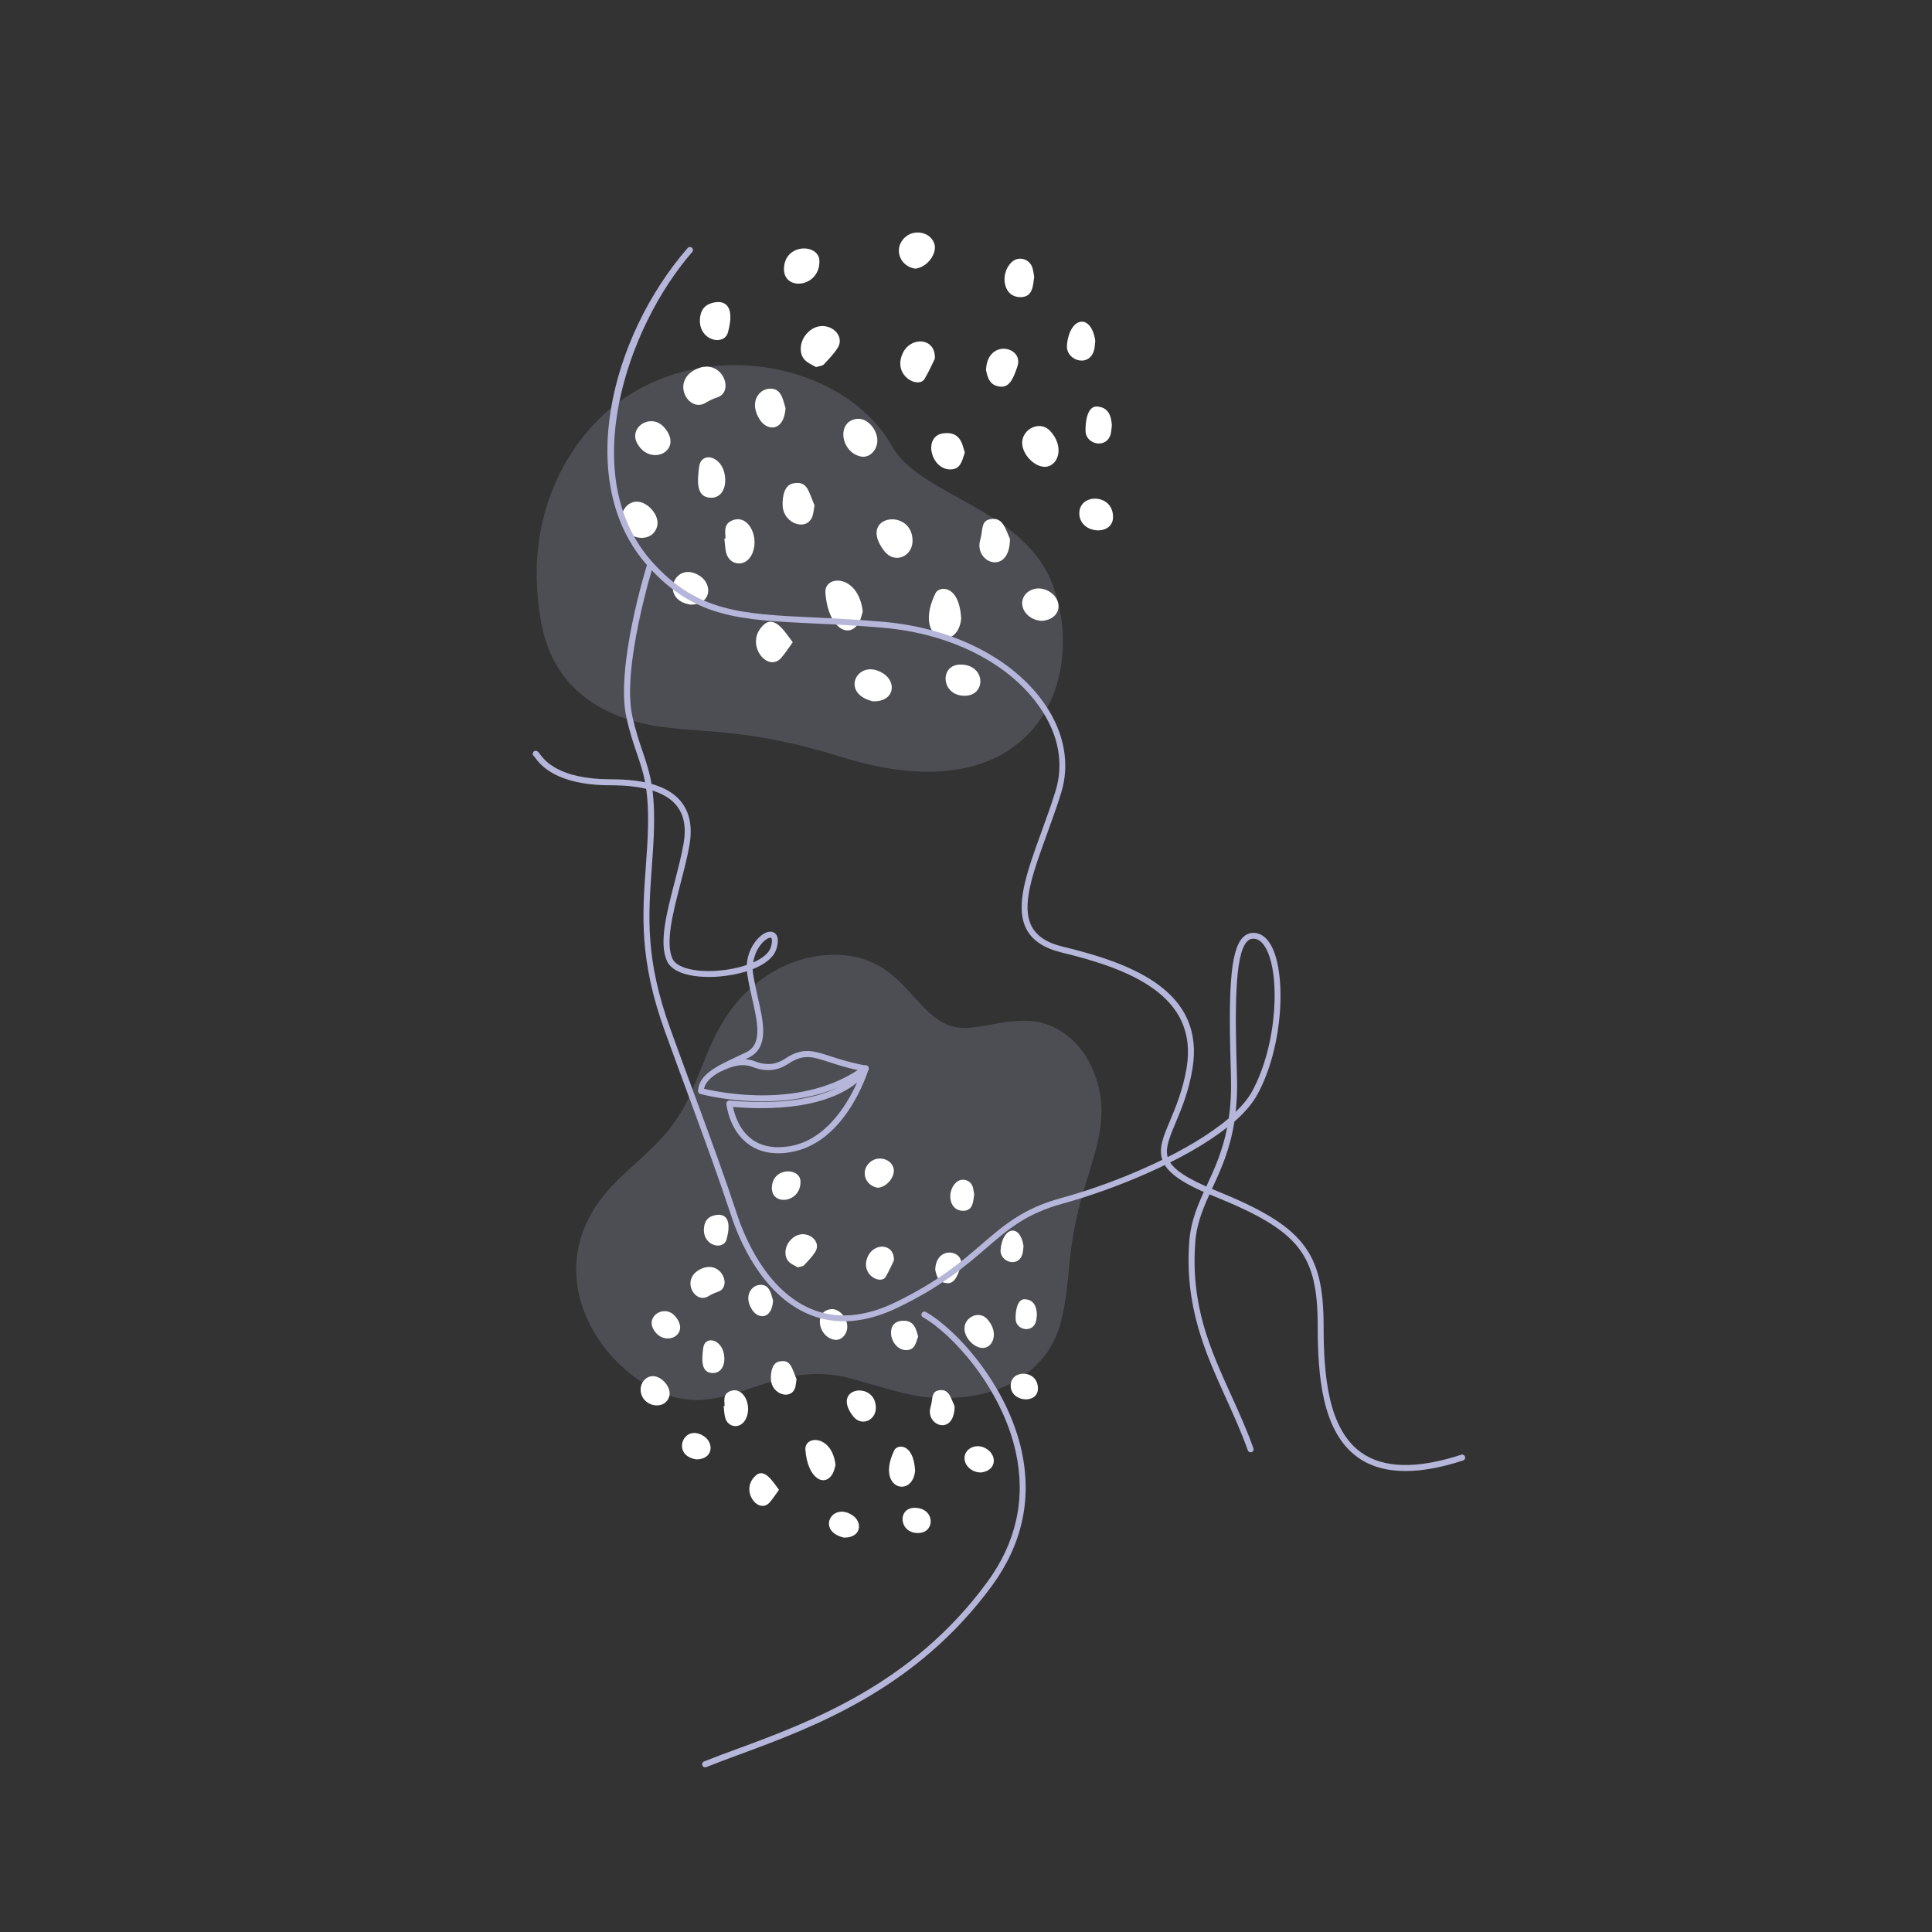 <?xml version="1.0" encoding="utf-8"?>
<!-- Generator: Adobe Illustrator 28.3.0, SVG Export Plug-In . SVG Version: 6.00 Build 0)  -->
<svg version="1.1" id="Layer_1" xmlns="http://www.w3.org/2000/svg" xmlns:xlink="http://www.w3.org/1999/xlink" x="0px" y="0px"
	 viewBox="0 0 2122 2122" style="enable-background:new 0 0 2122 2122;" xml:space="preserve">
<rect x="0" y="0" width="2122" height="2122" fill="#333333" stroke="none"/>
<style type="text/css">
	.st0{opacity:0.2;fill:#B6B6DB;}
	.st1{fill:#FFFFFF;}
	.st2{fill:#B6B6DB;}
</style>
<g>
	<path class="st0" d="M702.9,1516.7c88.2,59.5,135.5-29.4,232.8-2.3c44.8,12.5,69.9,21.7,99.7,20.9c56.4,1.7,114.7-24.1,129.8-83.4
		c12.9-50.8,3.6-77,28.7-156.4c10.5-33.3,21.3-67,13-100.9c-11.7-47.7-45.2-72.3-77.7-73.3c-25.8-0.8-38.5,4.8-62.7,7.4
		c-63.3,6.8-63.8-83.4-155.1-79.9c-48.2,1.9-90.5,30.7-115.5,70.4c-15.3,24.3-21.5,45.3-36.9,81c-29.5,68.1-82.5,81.2-111.8,137
		C611,1405.8,648.2,1479.8,702.9,1516.7"/>
	<path class="st0" d="M594.3,683.2c10.1,56.2,44.9,91.8,99.4,108.1c60.3,18,107,1.6,231.1,40.3c208.4,64.9,270.2-81.2,232-187.6
		c-30.9-86.1-146.1-98.7-176.9-153.7c-60-107.2-264.8-134.1-354.3,10.5C591.2,556.6,582.8,619.1,594.3,683.2"/>
	<g>
		<path class="st1" d="M947.6,671.7c-4.7-41.4-42.5-40.7-41-20.6c2.9,39.1,26,51.5,36.8,32.7C945.8,679.7,946.6,674.8,947.6,671.7z"
			/>
		<path class="st1" d="M1055.7,679.4c-2.1-38.1-24.4-35.8-28.2-27.9C1001.7,704.4,1052.3,717.2,1055.7,679.4z"/>
		<path class="st1" d="M774.7,442.6c4.1-2.4,8.5-4.7,13-6.1c19.9-6.3,5.2-43.3-22-31.5C735.9,417.9,755.9,453.7,774.7,442.6z"/>
		<path class="st1" d="M896.3,403.2c4.1-1.3,7-1.3,8.5-2.9c5.4-5.8,11.1-11.6,15.3-18.3c10.6-17.1-18.5-36.1-35.6-13.6
			c-6.1,8-7,19.9-0.8,26.7C887.2,398.9,892.6,400.9,896.3,403.2z"/>
		<path class="st1" d="M1146.9,512.7c14.8,0.6,23.3-21.2,6.6-39.3c-10.8-11.7-29.1-3.1-30.7,11
			C1121.3,496.9,1134.5,512.2,1146.9,512.7z"/>
		<path class="st1" d="M796.9,591.4l-1.3,0.2c0.7,5.4,0.7,11,2.2,16.2c3.6,12.8,19.9,15.7,27.4,2.3c9.9-17.8-2.1-45.4-20.2-38.8
			C794.4,575.2,796.6,583.8,796.9,591.4z"/>
		<path class="st1" d="M1002.3,593.6c-0.5-36.5-61.2-27.9-31.2,11.5C982.7,620.2,1002.6,611,1002.3,593.6z"/>
		<path class="st1" d="M1109.3,592c-5.5-12.3-8-24.7-22.3-21.6c-9.7,2.1-7.2,11.6-10.3,22.3C1069.1,618.4,1109,633,1109.3,592z"/>
		<path class="st1" d="M1026.8,393.9c1.1-23.8-27.5-24.8-35.8-4.8c-10.1,24.4,18.1,38.1,24.6,26.9
			C1020.4,407.9,1024.2,399.2,1026.8,393.9z"/>
		<path class="st1" d="M894.6,555c-6.7-15.7-7.8-27.4-23.7-24c-9.5,2-11.6,14.4-11.3,24.1c0.8,21.3,28.8,29.5,33.3,10
			C893.5,562.7,893.8,560.3,894.6,555z"/>
		<path class="st1" d="M941.9,460c-23.8,1.9-18.8,37.3,4.1,41.5c10.4,1.9,21.2-10.3,16.5-24.6C959.1,466.7,950.2,459.4,941.9,460z"
			/>
		<path class="st1" d="M870.7,705.4c-7.3-9.4-19.3-30.3-31.5-19.5c-22.8,20.2,3.7,54.2,19,36.5C862.4,717.6,865.8,712.1,870.7,705.4
			z"/>
		<path class="st1" d="M698.6,551c-9.7,0.6-15.8,9.8-15.8,17.8c0,23.8,33.2,30.2,38.9,9.5C725.2,566,710.7,550.2,698.6,551z"/>
		<path class="st1" d="M900,286.4c-0.5-18.8-37.3-19.5-38.9,7.6C859.5,320.5,900.8,316.2,900,286.4z"/>
		<path class="st1" d="M862.8,448.3c-2.9-9.2-4.4-22.3-17.8-21.4c-12.2,0.9-22.2,15.5-10.7,33.7C842.5,473.8,861,474.4,862.8,448.3z
			"/>
		<path class="st1" d="M1059.7,497.1c-2.5-7.4-3.9-23.6-23.4-21.2c-22.7,2.8-14.3,39.3,7.1,39.7
			C1055.4,515.8,1056.7,505.6,1059.7,497.1z"/>
		<path class="st1" d="M1005.4,295.1c13.9-1.9,22.4-16.1,21.4-24.6c-1.9-15.9-25.7-21.7-36.4-5.6C983,276,989,292.6,1005.4,295.1z"
			/>
		<path class="st1" d="M1083,406.4c1.8,8.8,4.1,17.3,16.1,18.3c10.5,0.9,14.6-11.4,18.3-22C1125.2,380.4,1084.3,371.5,1083,406.4z"
			/>
		<path class="st1" d="M768.7,351.8c-0.3,22.7,26.6,28.4,30.8,13.4c8.3-29.9-3.6-37-18.8-32C772.9,335.8,768.9,342,768.7,351.8z"/>
		<path class="st1" d="M1135.9,304c-0.6-3.2-0.9-6.4-1.8-9.4c-2.8-10.2-15.1-13.9-22.8-6.8c-13.6,12.5-9.9,40.2,11.3,38.5
			C1134.2,325.2,1134.6,314.2,1135.9,304z"/>
		<path class="st1" d="M758.7,664.1c22.9-0.2,23.9-22.2,10.3-31.3C740.8,613.9,723.4,659.2,758.7,664.1z"/>
		<path class="st1" d="M729.6,469.5c-14.3-16.5-40.1-0.4-29.4,18.1C715.1,513.1,751.5,494.7,729.6,469.5z"/>
		<path class="st1" d="M1145,681.9c19.9-2,23.1-21.2,9-31.2c-16.2-11.6-36.5,1.5-30.1,17.9C1127,676.4,1135.7,682,1145,681.9z"/>
		<path class="st1" d="M796.5,526.8c-0.5-25.8-26.2-32.4-28.6-14.2c-2,15.3-3.8,33.9,13,34.1C790.5,546.9,796.8,538.8,796.5,526.8z"
			/>
		<path class="st1" d="M958.8,770.3c23.8,0.5,26.1-20.8,11.8-30.3C942.4,721.4,921.3,761.5,958.8,770.3z"/>
		<path class="st1" d="M1203,374.3c-4.7-31.3-28.7-25.9-31.1,5c-1.4,17.4,26.4,25.6,30.3,2.8C1202.5,379.8,1202.6,377.4,1203,374.3z
			"/>
		<path class="st1" d="M1222.5,568c0.2-26.6-38.5-26.6-37-2.9C1187,586.8,1222.4,588.8,1222.5,568z"/>
		<path class="st1" d="M1059.8,764.2c23.6-0.3,23-33.8-4.3-34.3C1031.3,729.4,1033.4,764.6,1059.8,764.2z"/>
		<path class="st1" d="M1221.2,467.2c-0.5-4.4-0.5-19.8-16.3-20.7c-11.3-0.6-12.9,18.8-12.6,27.1c0.5,15.1,23.8,19.8,27.8,2.4
			C1220.7,472.9,1220.9,469.7,1221.2,467.2z"/>
	</g>
	<g>
		<path class="st1" d="M917.7,1609.1c-3.8-33.5-34.3-32.9-33.1-16.7c2.4,31.6,21,41.6,29.8,26.4
			C916.3,1615.5,916.9,1611.6,917.7,1609.1z"/>
		<path class="st1" d="M1005.1,1615.3c-1.7-30.8-19.7-29-22.8-22.5C961.5,1635.5,1002.4,1645.9,1005.1,1615.3z"/>
		<path class="st1" d="M777.9,1423.8c3.3-2,6.9-3.8,10.5-4.9c16.1-5.1,4.2-35-17.8-25.5C746.6,1403.9,762.7,1432.8,777.9,1423.8z"/>
		<path class="st1" d="M876.3,1392c3.3-1,5.7-1.1,6.8-2.3c4.4-4.7,9-9.4,12.4-14.8c8.5-13.8-15-29.2-28.8-11
			c-4.9,6.4-5.6,16.1-0.6,21.6C868.9,1388.6,873.3,1390.2,876.3,1392z"/>
		<path class="st1" d="M1078.9,1480.5c11.9,0.5,18.8-17.2,5.3-31.8c-8.7-9.4-23.6-2.5-24.8,8.9
			C1058.2,1467.8,1068.8,1480.1,1078.9,1480.5z"/>
		<path class="st1" d="M795.9,1544.2l-1.1,0.1c0.6,4.4,0.6,8.9,1.8,13.1c2.9,10.4,16.1,12.7,22.2,1.8c8-14.4-1.7-36.7-16.4-31.4
			C793.9,1531,795.6,1538,795.9,1544.2z"/>
		<path class="st1" d="M962,1546c-0.4-29.5-49.5-22.6-25.2,9.3C946.1,1567.5,962.2,1560,962,1546z"/>
		<path class="st1" d="M1048.5,1544.6c-4.5-9.9-6.4-20-18-17.4c-7.8,1.7-5.8,9.4-8.4,18.1C1015.9,1566,1048.2,1577.8,1048.5,1544.6z
			"/>
		<path class="st1" d="M981.8,1384.5c0.9-19.2-22.2-20-28.9-3.9c-8.2,19.7,14.6,30.8,19.9,21.8
			C976.6,1395.8,979.7,1388.8,981.8,1384.5z"/>
		<path class="st1" d="M874.9,1514.8c-5.4-12.7-6.3-22.1-19.1-19.4c-7.6,1.6-9.4,11.6-9.1,19.4c0.6,17.2,23.3,23.9,27,8.1
			C874,1521,874.2,1519,874.9,1514.8z"/>
		<path class="st1" d="M913.1,1437.9c-19.3,1.5-15.2,30.2,3.3,33.6c8.4,1.6,17.1-8.4,13.3-19.9
			C927,1443.3,919.9,1437.4,913.1,1437.9z"/>
		<path class="st1" d="M855.6,1636.3c-5.9-7.6-15.6-24.5-25.4-15.8c-18.4,16.3,3,43.8,15.3,29.5
			C848.9,1646.1,851.6,1641.8,855.6,1636.3z"/>
		<path class="st1" d="M716.4,1511.5c-7.9,0.5-12.8,7.9-12.8,14.4c0,19.2,26.8,24.4,31.5,7.7
			C737.9,1523.6,726.2,1510.8,716.4,1511.5z"/>
		<path class="st1" d="M879.2,1297.5c-0.4-15.2-30.2-15.8-31.4,6.2C846.5,1325.1,879.9,1321.6,879.2,1297.5z"/>
		<path class="st1" d="M849.1,1428.5c-2.3-7.4-3.6-18-14.4-17.3c-9.9,0.7-18,12.6-8.7,27.3C832.8,1449.1,847.7,1449.5,849.1,1428.5z
			"/>
		<path class="st1" d="M1008.4,1467.9c-2-6-3.2-19.1-18.9-17.1c-18.3,2.2-11.6,31.8,5.7,32.1C1004.9,1483,1006,1474.8,1008.4,1467.9
			z"/>
		<path class="st1" d="M964.4,1304.6c11.3-1.5,18.1-13,17.3-19.9c-1.5-12.8-20.8-17.5-29.4-4.5
			C946.3,1289.2,951.2,1302.6,964.4,1304.6z"/>
		<path class="st1" d="M1027.2,1394.6c1.5,7.1,3.3,14,13,14.8c8.5,0.7,11.8-9.2,14.8-17.7
			C1061.3,1373.6,1028.2,1366.4,1027.2,1394.6z"/>
		<path class="st1" d="M773.1,1350.5c-0.3,18.4,21.5,23,24.9,10.8c6.7-24.1-2.9-29.9-15.2-25.9
			C776.5,1337.5,773.3,1342.5,773.1,1350.5z"/>
		<path class="st1" d="M1070,1311.8c-0.5-2.6-0.8-5.1-1.4-7.6c-2.2-8.3-12.2-11.2-18.4-5.5c-11,10.1-8,32.5,9.1,31.1
			C1068.6,1328.9,1068.9,1320,1070,1311.8z"/>
		<path class="st1" d="M765,1602.9c18.5-0.2,19.3-18,8.3-25.3C750.6,1562.3,736.5,1599,765,1602.9z"/>
		<path class="st1" d="M741.5,1445.6c-11.5-13.3-32.4-0.3-23.7,14.6C729.7,1480.8,759.2,1466,741.5,1445.6z"/>
		<path class="st1" d="M1077.3,1617.3c16.1-1.6,18.6-17.1,7.3-25.3c-13.1-9.4-29.5,1.2-24.3,14.5
			C1062.8,1612.8,1069.8,1617.4,1077.3,1617.3z"/>
		<path class="st1" d="M795.6,1491.9c-0.4-20.8-21.2-26.2-23.2-11.4c-1.6,12.3-3,27.4,10.5,27.6
			C790.7,1508.2,795.8,1501.6,795.6,1491.9z"/>
		<path class="st1" d="M926.8,1688.8c19.2,0.4,21.1-16.8,9.5-24.5C913.5,1649.2,896.5,1681.7,926.8,1688.8z"/>
		<path class="st1" d="M1124.2,1368.6c-3.8-25.3-23.2-21-25.2,4.1c-1.1,14.1,21.4,20.7,24.5,2.3
			C1123.8,1373.1,1123.9,1371.1,1124.2,1368.6z"/>
		<path class="st1" d="M1140,1525.2c0.2-21.5-31.1-21.5-29.9-2.3C1111.3,1540.4,1139.9,1542.1,1140,1525.2z"/>
		<path class="st1" d="M1008.5,1683.8c19.1-0.3,18.6-27.3-3.5-27.7C985.4,1655.7,987.1,1684.1,1008.5,1683.8z"/>
		<path class="st1" d="M1138.9,1443.7c-0.4-3.5-0.4-16-13.2-16.7c-9.1-0.5-10.5,15.2-10.2,21.9c0.4,12.2,19.2,16,22.5,1.9
			C1138.5,1448.3,1138.7,1445.8,1138.9,1443.7z"/>
	</g>
	<g>
		<g>
			<path class="st2" d="M1543.8,1615.7c-21.2,0-38.9-5.1-52.9-15.3c-38.5-27.9-43.6-88.2-43.6-143.6c0-79.7-20.3-105.1-114.6-143.2
				c-33.4-13.5-49.9-24.9-55.4-38c-5.5-13.1,0.1-26.5,7.9-44.9c6.2-14.9,14-33.5,18.1-57.7c13.2-79.3-61.9-108.6-137.2-126.8
				c-19.3-4.7-31.8-12.9-38.5-25.3c-13.5-25.2,0.2-62.9,16-106.5c5.4-14.8,11-30.1,15.8-45.8c9.1-29.7,3.5-60.8-16.3-90.2
				c-33-49.1-97.7-82.3-172.9-88.9c-28.4-2.5-53.7-3.7-76.1-4.7c-81.8-3.9-131.2-6.2-182.2-62.7c-82.2-91-41.4-252.3,43.4-349.7
				c1.2-1.4,3.3-1.5,4.7-0.3c1.4,1.2,1.5,3.3,0.3,4.7c-72.4,83-127.7,247.6-43.5,340.9c49.1,54.4,97.5,56.7,177.6,60.5
				c22.4,1.1,47.9,2.3,76.3,4.8c77.2,6.8,143.7,41.1,177.8,91.8c20.6,30.6,26.7,64.6,17.1,95.8c-4.9,15.8-10.5,31.2-15.9,46.1
				c-15.3,42.1-28.5,78.5-16.4,101.1c5.7,10.6,16.9,17.9,34.2,22c78.3,18.9,156.3,49.7,142.2,134.3c-4.2,25-12.1,44-18.5,59.2
				c-7.1,17-12.3,29.3-7.9,39.8c4.6,11.1,20.6,21.7,51.8,34.4c96.5,39.1,118.7,67,118.7,149.4c0,53.7,4.9,112.1,40.9,138.2
				c24.5,17.7,61.6,18.6,110.2,2.7c1.7-0.6,3.6,0.4,4.2,2.1c0.6,1.7-0.4,3.6-2.1,4.2C1583.4,1611.8,1562.3,1615.7,1543.8,1615.7z"/>
		</g>
		<g>
			<path class="st2" d="M1373.6,1595.1c-1.4,0-2.6-0.8-3.1-2.2c-7-19.8-15.7-38.8-24-57.3c-22.5-49.6-45.8-100.9-40.2-172.8
				c1.8-23.1,10.2-41.4,19.2-60.8c8.3-18,17.3-37.5,22.4-63.8c-47.6,37.7-127.1,69.1-180.7,83.8c-40,11-59.4,27.7-84.1,49
				c-22.7,19.5-48.4,41.7-96.8,65.1c-35.7,17.3-68.8,19.8-98.3,7.3c-51.7-21.9-76.4-82.5-84.7-107.5
				c-14.3-43.3-27.8-79.9-44.8-126.2c-8.4-22.8-17.7-47.9-28.3-77.2c-28.2-77.9-24.7-127.7-20.9-180.4c0.6-7.7,1.1-15.6,1.6-23.6
				c3.4-57.7-3.1-76.7-11.3-100.7c-3.7-10.7-7.8-22.9-11.6-39.8c-12.2-55.1,21.6-164.3,23-168.9c0.5-1.7,2.4-2.7,4.2-2.2
				c1.7,0.5,2.7,2.4,2.2,4.2c-0.3,1.1-34.7,112.1-22.9,165.5c3.7,16.6,7.8,28.6,11.4,39.1c8.4,24.8,15.1,44.3,11.6,103.3
				c-0.5,8.1-1,16-1.6,23.7c-3.9,54.2-7.3,101.1,20.5,177.7c10.6,29.3,19.8,54.4,28.3,77.2c17.1,46.4,30.6,83,44.9,126.4
				c8,24.2,31.8,82.7,81,103.5c27.7,11.7,58.9,9.3,92.8-7.1c47.6-23.1,72.9-44.9,95.3-64.2c24.3-20.9,45.3-39,86.7-50.3
				c65.4-17.9,142.2-51.9,184.2-87.6c2-13.5,2.9-28.7,2.4-46.3c-2.8-89.3-1.5-137.4,13-152.3c3.3-3.4,7.2-5.1,11.7-5.1
				c5.2,0,12.6,2.2,18.8,12.7c17.7,29.8,14.6,111.7-14.4,164.7c-5.6,10.2-14.3,20.3-25.3,29.9c-4.9,31-15,53-24.3,73.1
				c-9,19.6-16.8,36.6-18.6,58.5c-5.5,70.1,16.4,118.4,39.6,169.5c8.4,18.5,17.1,37.7,24.2,57.8c0.6,1.7-0.3,3.6-2,4.2
				C1374.3,1595,1373.9,1595.1,1373.6,1595.1z M1376.6,1031c-2.7,0-4.9,1-6.9,3.1c-14,14.5-13.3,78-11.1,147.5
				c0.5,14.7-0.1,27.8-1.4,39.6c7.8-7.5,14-15.1,18.1-22.6c27.9-51.2,31.3-129.8,14.5-158.1C1386,1034.2,1381.6,1031,1376.6,1031z"
				/>
		</g>
		<g>
			<path class="st2" d="M774.5,1941.1c-1.3,0-2.6-0.8-3.1-2.1c-0.7-1.7,0.1-3.6,1.8-4.3c11-4.4,23.1-8.9,36-13.6
				c81.4-30.1,192.9-71.2,275.1-183.4c31.9-43.5,42.5-91.3,31.5-142.2c-15.3-70.8-70-130.6-102.1-148.7c-1.6-0.9-2.2-2.9-1.3-4.5
				c0.9-1.6,2.9-2.2,4.5-1.3c33.2,18.7,89.6,80.3,105.3,153.1c11.4,52.8,0.4,102.4-32.6,147.5c-83.4,113.8-195.9,155.4-278.1,185.7
				c-12.8,4.7-24.9,9.2-35.8,13.6C775.3,1941,774.9,1941.1,774.5,1941.1z"/>
		</g>
		<g>
			<path class="st2" d="M854.8,1266.7c-13.3,0-24.7-3.6-34-10.9c-20.1-15.6-22.9-42.2-23-43.4c-0.1-1,0.3-2,1-2.7
				c0.7-0.7,1.7-1,2.7-1c59.7,5.5,96.2-3.4,117.8-13.8c-69.8,28.7-149.3,6.9-150.2,6.6c-1.5-0.4-2.5-1.8-2.4-3.3
				c0.8-17.9,20.1-27,42.6-37.6c3.4-1.6,6.8-3.2,10.3-4.9c17.9-8.7,12.6-32.1,6.5-59.1c-2-8.7-4-17.6-5.3-26.4
				c-0.2-1.2-0.3-2.3-0.4-3.5c-9.6,3.1-20.3,5-30.7,5.9c-23,1.8-50.1-1.7-57.1-17c-9-19.7-0.6-52.3,8.4-86.9
				c3.6-14,7.4-28.5,9.7-41.5c3.3-18.6,0.6-32.7-8.2-43.1c-12-14.3-36.2-21.6-71.8-21.6c-60.5,0-77.6-23-83.2-30.6
				c-0.5-0.6-0.8-1.1-1.1-1.4c-1.5-1.1-1.7-3.1-0.6-4.6c1.1-1.5,3.2-1.7,4.7-0.6c0.8,0.6,1.4,1.4,2.3,2.7
				c5.1,6.9,20.7,27.9,77.9,27.9c38.2,0,63.4,7.8,76.9,24c9.9,11.9,13.2,28.2,9.6,48.6c-2.3,13.3-6.1,27.9-9.8,42
				c-8.3,32-16.8,65-8.8,82.5c4.5,9.9,24.8,15.2,50.5,13.1c10.6-0.8,21.6-3,31.1-6.3c1.1-17.4,11.3-30,18.8-34.3
				c4.6-2.7,8.9-2.9,11.9-0.7c3.7,2.8,4.4,8.4,2.1,16.7c-2.8,10-13,17.7-26.3,23c0.1,1.6,0.2,3.2,0.4,4.8c1.3,8.5,3.3,17.4,5.2,25.9
				c6.5,28.5,12.6,55.5-10.1,66.5c-3.5,1.7-7,3.4-10.4,4.9c-20,9.4-36,16.9-38.5,29.2c17,4.1,109.8,23.5,175.4-25.1
				c0.1,0,0.1-0.1,0.2-0.1c0.3-0.2,0.6-0.3,0.9-0.4c0.5-0.2,1.1-0.2,1.7-0.1c0.2,0,0.5,0.1,0.7,0.2c0.5,0.2,0.9,0.6,1.2,1
				c0.2,0.3,0.4,0.5,0.5,0.8c0.2,0.6,0.3,1.2,0.2,1.8c0,0.1-0.1,0.3-0.1,0.4c-1.2,3.9-25.5,82-86.7,91.3
				C863,1266.4,858.8,1266.7,854.8,1266.7z M805.1,1215.8c1.5,7.6,6.3,24.3,19.8,34.8c10.6,8.2,24.6,11.1,41.5,8.5
				c40.6-6.2,64.4-46.6,74.9-70C923.9,1203.4,885.2,1222.4,805.1,1215.8z M846.2,1029.9c-0.8,0-2.1,0.3-3.7,1.3
				c-6.1,3.6-13.4,13.2-15.2,25.9c10.1-4.4,17.6-10.3,19.5-17.3c1.8-6.4,0.9-9.2,0.2-9.7C846.8,1030,846.6,1029.9,846.2,1029.9z"/>
		</g>
		<g>
			<path class="st2" d="M791,1176.8c-1.2,0-2.4-0.7-3-1.8c-0.8-1.6-0.2-3.6,1.5-4.4c15.8-7.9,28-9.4,39.7-4.9
				c17.9,6.9,28.3,0.2,34.5-3.8c1-0.7,1.9-1.2,2.7-1.7c16.9-9.5,27.8-5.9,45.7-0.1c9.9,3.2,22.2,7.2,39.4,10.3c1.8,0.3,3,2,2.7,3.8
				c-0.3,1.8-2,3-3.8,2.7c-17.6-3.1-30.2-7.2-40.2-10.5c-17.3-5.6-26-8.4-40.5-0.4c-0.7,0.4-1.5,0.9-2.4,1.5
				c-6.8,4.4-19.5,12.5-40.5,4.5c-6.6-2.6-16.5-4.3-34.3,4.6C792,1176.7,791.5,1176.8,791,1176.8z"/>
		</g>
	</g>
</g>
</svg>

